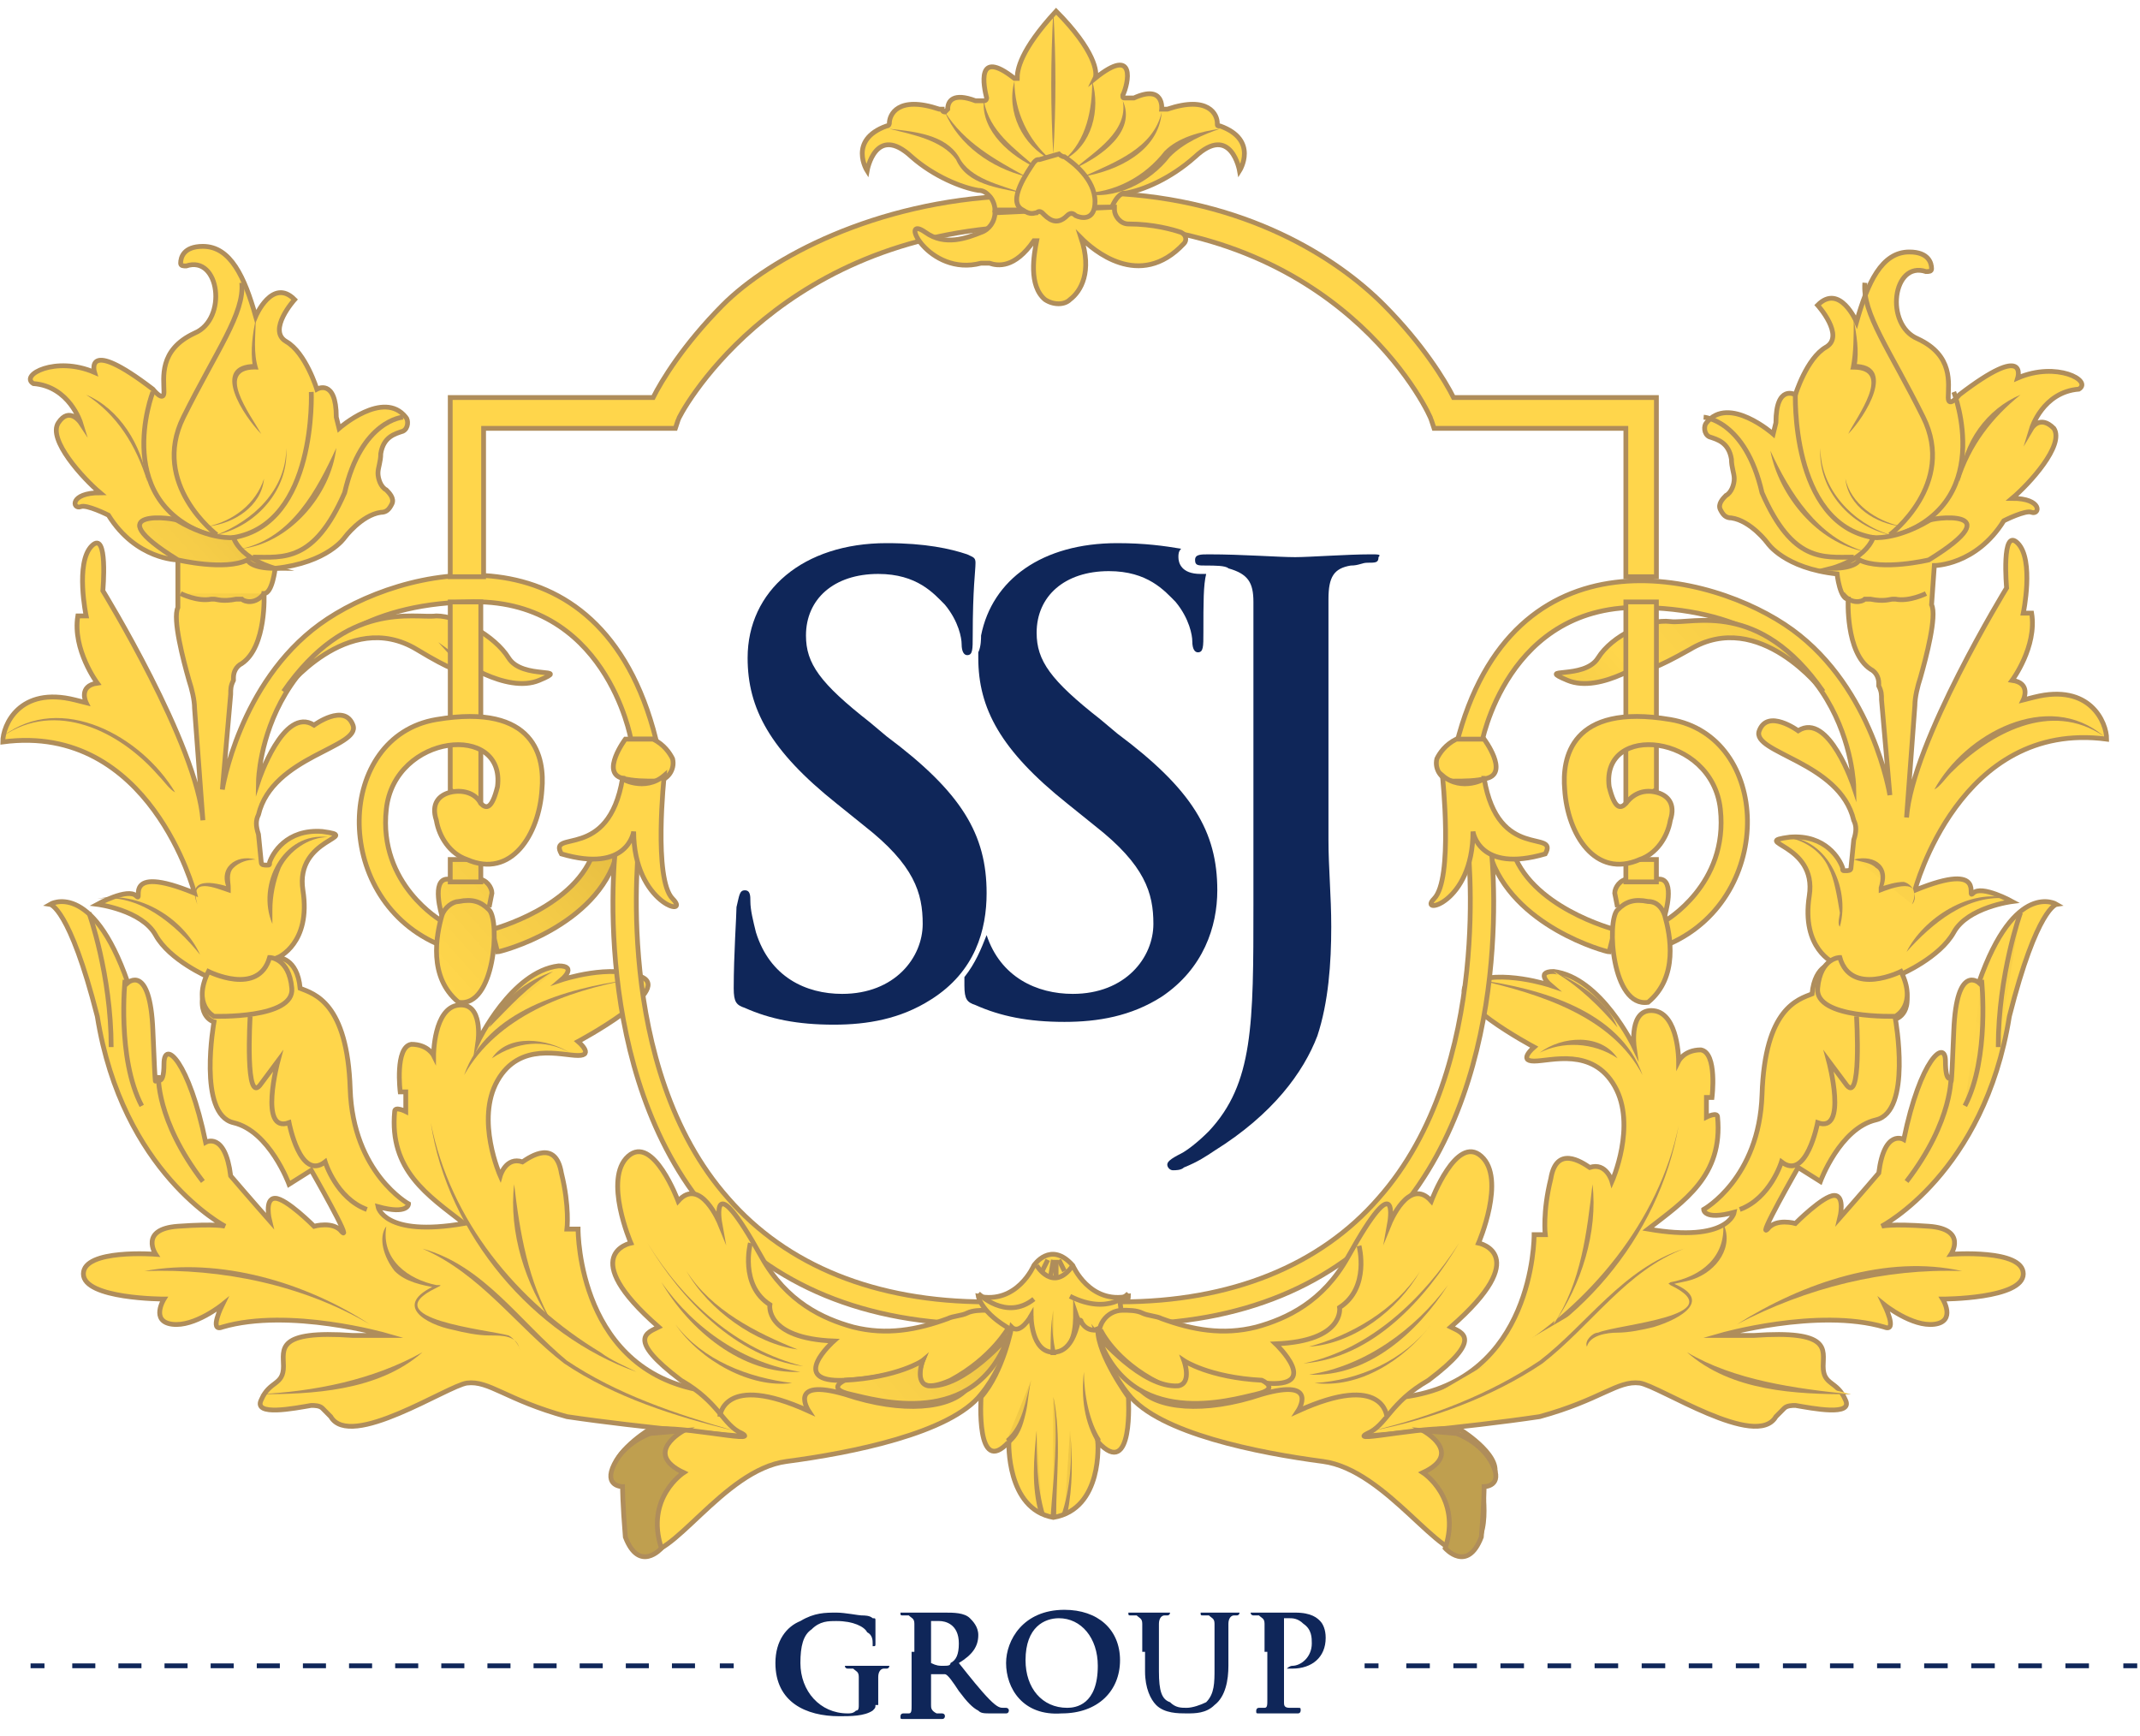 <svg xmlns="http://www.w3.org/2000/svg" width="90" height="73" viewBox="0 0 90 73" fill="none"><g clip-path="url(#clip0_51_240)"><path d="M31.208 60.402C31.208 60.402 27 60.048 23.844 59.578C21.273 58.871 20.572 58.047 19.636 58.165C18.818 58.282 14.727 60.99 13.909 59.578C13.792 59.46 13.675 59.342 13.559 59.224C13.442 59.106 13.208 59.106 13.091 59.106C12.39 59.224 10.636 59.578 10.987 58.871C11.338 58.047 11.922 58.282 11.922 57.458C11.922 56.752 11.572 55.928 14.844 56.163H16.247C16.247 56.163 12.156 54.986 9.351 55.81C8.766 56.045 9.351 54.868 9.351 54.868C9.351 54.868 8.182 55.81 7.247 55.692C6.312 55.574 6.896 54.632 6.896 54.632C6.896 54.632 3.507 54.632 3.507 53.573C3.507 52.513 6.546 52.748 6.546 52.748C6.546 52.748 5.844 51.689 7.481 51.571C9.117 51.453 9.468 51.571 9.468 51.571C9.468 51.571 5.143 49.334 4.091 42.74C2.922 38.148 2.104 38.031 2.104 38.031C2.104 38.031 3.857 36.971 5.377 41.328C5.377 41.328 6.312 40.503 6.429 43.329C6.546 46.273 6.546 45.331 6.546 45.331C6.546 45.331 6.896 45.802 6.896 44.742C6.896 43.682 7.948 44.624 8.649 48.039C8.649 48.039 9.468 47.568 9.701 49.452C10.403 50.276 11.338 51.336 11.338 51.336C11.338 51.336 11.104 50.394 11.572 50.394C12.039 50.394 13.208 51.571 13.208 51.571C13.208 51.571 14.026 51.336 14.377 51.806C14.844 52.278 13.091 49.216 13.091 49.216L12.156 49.805C12.156 49.805 11.338 47.568 9.818 47.215C8.299 46.861 9 42.976 9 42.976C9 42.976 8.065 42.74 8.766 41.092C8.766 41.092 7.13 40.386 6.546 39.326C5.961 38.266 4.091 38.031 4.091 38.031C4.091 38.031 5.377 37.324 5.727 37.678C6.078 38.031 5.026 36.265 8.182 37.56C8.182 37.56 6.312 30.378 0.117 31.202C0.117 30.495 0.818 28.847 3.156 29.436L3.623 29.553C3.623 29.553 3.273 28.847 4.091 28.729C4.091 28.729 3.039 27.316 3.273 25.903H3.623C3.623 25.903 3.156 23.666 3.857 22.96C4.559 22.253 4.325 24.844 4.325 24.844C4.325 24.844 8.299 31.319 8.533 34.498L8.182 29.789C8.182 29.436 8.065 28.965 7.948 28.611C7.714 27.787 7.247 26.021 7.481 25.55V23.548C7.481 23.548 5.727 23.548 4.559 21.665C4.559 21.665 3.623 21.194 3.39 21.311C3.039 21.429 2.922 20.723 4.208 20.723C3.507 20.134 1.987 18.485 2.455 17.779C2.922 17.073 3.39 17.779 3.39 17.779C3.39 17.779 2.922 16.248 1.403 16.131C0.818 15.777 2.338 14.953 3.974 15.66C3.974 15.66 3.507 14.129 6.429 16.366C6.429 16.366 6.896 16.955 6.896 16.484C6.896 15.895 6.662 14.718 8.182 14.011C9.584 13.423 9.234 10.715 7.831 11.185C7.714 11.185 7.597 11.185 7.597 11.068C7.597 10.832 7.714 10.361 8.533 10.361C9.701 10.361 10.286 11.656 10.753 13.305C10.753 13.305 11.455 11.656 12.39 12.598C12.39 12.598 11.221 13.894 12.039 14.365C12.857 14.835 13.325 16.366 13.325 16.366C13.325 16.366 14.143 15.895 14.143 17.544L14.26 18.015C14.26 18.015 16.13 16.366 17.065 17.544C17.182 17.661 17.182 18.015 16.948 18.132C16.598 18.25 16.13 18.368 16.013 19.074C16.013 19.427 15.896 19.663 15.896 19.898C15.896 20.134 16.013 20.487 16.247 20.605C16.364 20.723 16.598 20.958 16.481 21.194C16.364 21.429 16.247 21.547 16.013 21.547C15.195 21.665 14.494 22.607 14.494 22.607C14.494 22.607 13.792 23.666 11.572 23.902C11.572 23.902 11.455 24.961 11.104 24.961C11.104 24.961 11.221 27.198 10.169 27.905C9.935 28.023 9.818 28.258 9.818 28.494V28.611C9.701 28.847 9.701 28.965 9.701 29.2L9.351 33.203C9.351 33.203 10.052 28.729 13.442 26.256C16.831 23.784 25.247 21.782 27.584 31.084H26.532C26.532 31.084 25.481 25.079 19.636 25.315C10.987 25.55 10.87 32.85 10.87 32.85C10.87 32.85 11.922 29.671 13.208 30.495C13.208 30.495 14.494 29.553 14.844 30.495C15.195 31.437 11.455 31.79 10.87 34.263C10.753 34.498 10.753 34.734 10.87 35.087L10.987 36.265C10.987 36.382 11.104 36.382 11.221 36.382C11.338 36.382 11.338 36.382 11.338 36.265C11.455 35.911 12.039 34.852 13.559 34.969C15.312 35.205 12.39 35.205 12.74 37.442C13.091 39.679 11.688 40.268 11.688 40.268C11.688 40.268 12.507 40.268 12.623 41.563C13.208 41.798 14.611 42.152 14.727 45.802C14.844 49.334 17.182 50.629 17.182 50.629C17.182 50.629 17.182 51.1 15.896 50.747C15.896 50.747 16.13 52.042 19.52 51.453C18 50.276 16.364 49.216 16.598 46.744C16.598 46.508 17.065 46.744 17.065 46.744V45.919H16.831C16.831 45.919 16.598 44.035 17.299 43.918C18 43.918 18.234 44.389 18.234 44.389C18.234 44.389 18.234 42.387 19.286 42.269C20.338 42.152 20.104 43.8 20.104 43.8C20.104 43.8 21.507 40.856 23.494 40.621C24.312 40.621 23.61 41.21 23.61 41.21C23.61 41.21 25.714 40.503 27 41.092C28.286 41.681 24.312 43.8 24.312 43.8C24.312 43.8 25.013 44.389 24.312 44.389C23.61 44.389 21.857 43.8 20.922 45.448C19.987 47.097 21.039 49.452 21.039 49.452C21.039 49.452 21.273 48.627 21.974 48.863C22.325 48.627 23.377 47.921 23.61 49.334C23.961 50.747 23.844 51.689 23.844 51.689H24.312C24.312 51.806 24.312 57.811 29.805 58.518L31.208 60.402Z" fill="#FFD64B" stroke="#AF8D5B" stroke-width="0.201" stroke-miterlimit="10"></path><path d="M11.922 29.082C11.922 29.082 14.61 25.55 17.532 27.316C20.455 29.082 19.169 27.669 19.169 27.669C19.169 27.669 21.273 29.2 22.675 28.611C24.078 28.023 21.974 28.611 21.39 27.669C20.805 26.727 19.286 25.903 18.351 25.903C17.416 26.021 14.61 25.197 11.922 29.082Z" fill="#FFD64B" stroke="#AF8D5B" stroke-width="0.201" stroke-miterlimit="10"></path><path d="M18.584 38.502C18.584 38.502 18.117 36.971 18.818 36.971C19.169 36.971 19.753 36.971 20.104 36.971C20.455 36.971 20.688 37.324 20.688 37.56L20.571 38.148" fill="url(#paint0_linear_51_240)"></path><path d="M18.584 38.502C18.584 38.502 18.117 36.971 18.818 36.971C19.169 36.971 19.753 36.971 20.104 36.971C20.455 36.971 20.688 37.324 20.688 37.56L20.571 38.148" stroke="#AF8D5B" stroke-width="0.201" stroke-miterlimit="10"></path><path d="M20.221 34.381L18.935 33.203V25.315H20.221V34.381Z" fill="#FFD64B" stroke="#AF8D5B" stroke-width="0.201" stroke-miterlimit="10"></path><path d="M20.221 24.255H18.935V16.719H27.468C27.818 16.013 28.753 14.482 30.39 12.834C32.377 10.832 36.818 8.477 42.429 8.242L42.546 9.537C32.377 10.126 28.52 17.544 28.52 17.661L28.403 18.015H20.338V24.255H20.221Z" fill="#FFD64B" stroke="#AF8D5B" stroke-width="0.201" stroke-miterlimit="10"></path><path d="M20.221 36.147H18.935V37.089H20.221V36.147Z" fill="url(#paint1_linear_51_240)" stroke="#AF8D5B" stroke-width="0.201" stroke-miterlimit="10"></path><path d="M26.299 31.084C26.299 31.084 25.247 32.497 26.182 32.732C26.649 32.85 27.117 32.85 27.584 32.85C28.052 32.85 28.403 32.379 28.286 31.908C28.169 31.673 27.935 31.319 27.468 31.084H26.299Z" fill="#FFD64B" stroke="#AF8D5B" stroke-width="0.201" stroke-miterlimit="10"></path><path d="M18.935 33.321C18.468 33.439 18.117 33.792 18.351 34.498C18.468 35.205 18.935 35.911 19.636 36.147C21.506 36.971 22.675 35.087 22.792 33.203C22.909 31.908 22.558 29.553 18.351 30.26C14.143 30.966 13.909 37.678 18.351 39.679L18.584 38.737C18.584 38.737 15.896 37.206 16.247 34.028C16.597 30.848 21.273 30.378 20.922 33.086C20.688 34.028 20.455 34.028 20.221 33.792C19.987 33.321 19.403 33.203 18.935 33.321Z" fill="#FFD64B" stroke="#AF8D5B" stroke-width="0.201" stroke-miterlimit="10"></path><path d="M8.766 40.856C8.766 40.856 10.87 41.916 11.338 40.268C11.338 40.268 12.156 40.268 12.273 41.563C12.39 42.858 9 42.74 9 42.74C9 42.74 8.065 42.269 8.766 40.856Z" fill="#FFD64B" stroke="#AF8D5B" stroke-width="0.201" stroke-miterlimit="10"></path><path d="M10.52 42.74C10.52 42.74 10.286 46.626 10.987 45.566C11.688 44.624 11.688 44.624 11.688 44.624C11.688 44.624 10.87 47.685 12.156 47.215C12.156 47.215 12.623 49.687 13.675 48.863C13.675 48.863 14.143 50.394 15.429 50.865" stroke="#AF8D5B" stroke-width="0.201" stroke-miterlimit="10"></path><path d="M16.247 51.571C16.013 52.984 17.182 53.808 18.351 54.044C18.584 54.044 18.584 54.044 18.351 54.161C15.662 55.456 20.572 55.927 21.39 56.163C21.623 56.281 21.857 56.634 21.857 56.752C21.74 56.163 21.156 56.163 20.572 56.163C20.104 56.163 19.52 56.045 19.052 55.927C17.883 55.692 16.481 54.868 18.351 54.044V54.161C17.766 54.044 17.065 53.926 16.598 53.455C16.13 52.866 15.896 52.042 16.247 51.571Z" fill="#AF8D5B"></path><path d="M18.117 47.215C18.935 51.335 21.74 54.75 25.247 56.869C25.714 57.222 26.299 57.458 26.766 57.694C22.442 56.163 18.818 51.924 18.117 47.215Z" fill="#AF8D5B"></path><path d="M23.26 55.692C22.091 54.044 21.39 51.806 21.623 49.805C21.857 51.806 22.208 53.926 23.26 55.692Z" fill="#AF8D5B"></path><path d="M30.857 60.166C28.403 59.578 25.831 58.753 23.727 57.34C21.74 55.81 20.221 53.573 17.766 52.513C20.338 53.219 21.857 55.574 23.844 57.223C25.948 58.636 28.403 59.46 30.857 60.166Z" fill="#AF8D5B"></path><path d="M6.429 16.484C6.429 16.484 4.558 21.311 9.117 22.607C9.351 22.724 9.584 22.724 9.818 22.607C13.325 22.018 13.091 16.484 13.091 16.484" stroke="#AF8D5B" stroke-width="0.201" stroke-miterlimit="10"></path><path d="M9.117 22.489C9.117 22.489 6.312 20.369 7.714 17.544C9.117 14.718 10.286 13.187 10.169 11.892" stroke="#AF8D5B" stroke-width="0.201" stroke-miterlimit="10"></path><path d="M15.546 55.692C12.74 54.044 9.351 53.337 6.078 53.455C9.234 52.866 12.857 53.926 15.546 55.692Z" fill="#AF8D5B"></path><path d="M10.987 18.25C10.286 17.544 8.766 15.306 10.753 15.306L10.636 15.424C10.52 14.718 10.636 14.011 10.753 13.423C10.753 14.129 10.636 14.835 10.87 15.542C9 15.424 10.52 17.426 10.987 18.25Z" fill="#AF8D5B"></path><path d="M3.623 16.602C5.026 17.19 5.961 18.721 6.195 20.252C5.727 18.721 4.909 17.426 3.623 16.602Z" fill="#AF8D5B"></path><path d="M20.922 40.032L20.688 39.09C20.688 39.09 24.312 38.148 25.013 35.676L25.948 35.911C25.13 38.973 21.039 40.032 20.922 40.032Z" fill="url(#paint2_linear_51_240)" stroke="#AF8D5B" stroke-width="0.201" stroke-miterlimit="10"></path><path d="M18.584 38.502C18.351 39.326 18 41.092 19.286 42.152C20.805 42.387 21.039 38.737 20.571 38.266C20.221 37.913 19.87 37.795 19.286 37.913C19.052 37.913 18.701 38.148 18.584 38.502Z" fill="url(#paint3_linear_51_240)" stroke="#AF8D5B" stroke-width="0.201" stroke-miterlimit="10"></path><path d="M5.26 41.21C5.26 41.21 4.909 44.507 5.961 46.508" stroke="#AF8D5B" stroke-width="0.201" stroke-miterlimit="10"></path><path d="M6.662 45.213C6.662 45.213 6.546 47.097 8.533 49.687" stroke="#AF8D5B" stroke-width="0.201" stroke-miterlimit="10"></path><path d="M3.74 38.384C3.74 38.384 4.675 40.974 4.675 44.035" stroke="#AF8D5B" stroke-width="0.201" stroke-miterlimit="10"></path><path d="M7.597 24.961C7.597 24.961 8.299 25.314 8.883 25.197H9C9.117 25.197 9.351 25.314 9.935 25.197C10.052 25.197 10.052 25.197 10.169 25.197C10.286 25.314 10.753 25.432 11.104 24.961" fill="url(#paint4_linear_51_240)"></path><path d="M7.597 24.961C7.597 24.961 8.299 25.314 8.883 25.197H9C9.117 25.197 9.351 25.314 9.935 25.197C10.052 25.197 10.052 25.197 10.169 25.197C10.286 25.314 10.753 25.432 11.104 24.961" stroke="#AF8D5B" stroke-width="0.201" stroke-miterlimit="10"></path><path d="M7.481 23.548C7.481 23.548 9.468 24.019 10.403 23.548C10.403 23.548 10.52 23.902 11.572 23.902C11.572 23.902 10.169 23.548 9.818 22.607C9.818 22.607 8.883 22.724 7.481 21.9C7.481 21.782 3.857 21.311 7.481 23.548Z" fill="url(#paint5_linear_51_240)" stroke="#AF8D5B" stroke-width="0.201" stroke-miterlimit="10"></path><path d="M16.948 17.544C16.948 17.544 15.195 17.661 14.494 20.723C13.208 23.666 11.922 23.431 10.636 23.431" stroke="#AF8D5B" stroke-width="0.201" stroke-miterlimit="10"></path><path d="M8.299 38.031C7.831 36.853 9 37.089 9.701 37.324L9.584 37.442C9.117 36.5 9.935 35.911 10.753 36.147C10.403 36.147 10.052 36.264 9.818 36.5C9.584 36.736 9.701 37.089 9.701 37.324V37.56C9 37.324 7.948 36.853 8.299 38.031Z" fill="#AF8D5B"></path><path d="M4.091 37.795C5.844 37.442 7.714 38.619 8.416 40.15C7.364 38.855 5.844 37.56 4.091 37.795Z" fill="#AF8D5B"></path><path d="M13.792 35.205C12.974 35.205 12.156 35.794 11.805 36.5C11.572 37.089 11.455 37.677 11.455 38.266C11.455 38.502 11.455 38.737 11.455 38.855C10.753 37.206 11.922 34.969 13.792 35.205Z" fill="#AF8D5B"></path><path d="M10.87 58.636C13.208 58.518 15.662 58.047 17.766 56.869C15.896 58.518 13.091 58.636 10.87 58.636Z" fill="#AF8D5B"></path><path d="M26.416 41.21C23.844 41.681 20.922 42.74 19.52 45.213C20.455 42.505 23.844 41.563 26.416 41.21Z" fill="#AF8D5B"></path><path d="M23.961 44.271C22.909 43.682 21.74 43.8 20.688 44.507C21.39 43.447 23.026 43.682 23.961 44.271Z" fill="#AF8D5B"></path><path d="M23.26 40.856C23.26 40.856 21.507 41.681 20.572 43.211Z" fill="url(#paint6_linear_51_240)"></path><path d="M23.26 40.856C22.208 41.445 21.39 42.387 20.572 43.211C21.039 42.034 22.208 41.21 23.26 40.856Z" fill="#AF8D5B"></path><path d="M0.117 30.966C2.571 29.082 5.961 30.966 7.364 33.321C7.13 33.203 6.896 32.85 6.662 32.615C5.026 30.731 2.338 29.436 0.117 30.966Z" fill="#AF8D5B"></path><path d="M9.117 22.489C10.636 21.9 12.039 20.605 12.039 18.839C12.156 20.605 10.753 22.136 9.117 22.489Z" fill="#AF8D5B"></path><path d="M8.766 22.136C9.818 21.9 10.753 21.194 11.104 20.134C10.987 21.311 9.818 22.018 8.766 22.136Z" fill="#AF8D5B"></path><path d="M10.169 23.078C12.273 22.607 13.325 20.605 14.143 18.839C13.909 20.84 12.156 22.842 10.169 23.078Z" fill="#AF8D5B"></path><path d="M41.377 55.692C36.351 55.692 32.494 54.044 29.805 50.982C24.779 45.095 25.831 35.676 25.948 35.205L26.883 35.323C26.883 35.44 25.714 44.86 30.623 50.394C33.078 53.219 36.818 54.75 41.494 54.75L41.377 55.692Z" fill="#FFD64B" stroke="#AF8D5B" stroke-width="0.201" stroke-miterlimit="10"></path><path d="M27.935 32.614C27.935 32.614 27.468 36.971 28.286 37.795C29.104 38.619 26.649 38.031 26.649 34.969C26.649 34.969 26.416 36.736 23.61 35.911C23.026 34.852 25.598 36.264 26.182 32.732C26.065 32.732 27.117 33.321 27.935 32.614Z" fill="#FFD64B" stroke="#AF8D5B" stroke-width="0.201" stroke-miterlimit="10"></path><path d="M27.234 60.166C27.234 60.166 25.364 61.343 25.948 62.168C25.948 62.168 26.065 62.403 26.299 62.285C26.532 62.168 25.831 64.64 27 65.229C28.169 65.818 30.39 61.815 33.078 61.461C35.766 61.108 39.974 60.284 41.26 58.636C41.844 57.929 42.195 57.105 42.429 56.398C42.662 55.81 42.195 55.103 41.493 55.103C41.26 55.103 40.909 55.103 40.675 55.221C40.442 55.339 40.091 55.339 39.857 55.456C38.571 55.927 37.286 56.163 35.883 55.81C34.597 55.456 33.078 54.75 32.026 52.866C29.805 48.863 30.273 51.453 30.273 51.453C30.273 51.453 29.455 49.452 28.52 50.511C28.52 50.511 27.468 47.685 26.416 48.627C25.364 49.569 26.532 52.277 26.532 52.277C26.532 52.277 24.195 52.748 27.701 55.81C27.234 56.045 26.299 56.281 28.636 58.047C30.273 58.989 30.39 59.931 31.208 60.284C32.026 60.755 28.169 59.813 27.234 60.166Z" fill="#FFD64B" stroke="#AF8D5B" stroke-width="0.201" stroke-miterlimit="10"></path><path d="M31.558 52.278C31.558 52.278 31.091 54.044 32.377 54.868C32.377 54.868 32.143 56.281 35.065 56.398C35.065 56.398 33.078 58.165 35.532 58.047C37.987 57.929 38.805 57.223 38.805 57.223C38.805 57.223 38.104 58.871 39.974 58.047C41.727 57.105 42.429 55.81 42.429 55.81" stroke="#AF8D5B" stroke-width="0.201" stroke-miterlimit="10"></path><path d="M30.273 59.577C30.273 59.577 30.39 57.694 34.013 59.342C34.013 59.342 33.078 57.929 35.533 58.636C37.987 59.46 39.974 59.224 40.675 58.4" stroke="#AF8D5B" stroke-width="0.201" stroke-miterlimit="10"></path><path d="M27.234 52.278C28.753 54.75 30.974 56.752 33.779 57.458C30.974 57.105 28.636 54.632 27.234 52.278Z" fill="#AF8D5B"></path><path d="M27.818 53.926C29.221 55.927 31.325 57.34 33.662 57.694C31.208 57.811 28.987 55.927 27.818 53.926Z" fill="#AF8D5B"></path><path d="M28.403 55.692C29.572 57.222 31.442 57.929 33.312 58.164C31.559 58.4 29.455 57.222 28.403 55.692Z" fill="#AF8D5B"></path><path d="M28.87 53.455C29.922 55.103 31.792 56.045 33.546 56.752C31.792 56.516 29.805 55.103 28.87 53.455Z" fill="#AF8D5B"></path><path d="M35.532 58.047C35.532 58.047 34.714 58.4 35.766 58.636C36.818 58.871 41.026 60.166 42.429 56.163C42.429 56.163 40.559 58.4 39.039 58.282C38.455 58.165 38.805 57.223 38.805 57.223C38.805 57.223 37.753 57.929 35.532 58.047Z" fill="url(#paint7_linear_51_240)" stroke="#AF8D5B" stroke-width="0.201" stroke-miterlimit="10"></path><path d="M28.753 60.166C28.753 60.166 27 61.108 28.753 61.932C28.753 61.932 27.117 62.992 27.818 65.111C27.818 65.111 26.883 66.171 26.299 64.64C26.182 63.227 26.182 62.521 26.182 62.521C26.182 62.521 25.364 62.521 25.831 61.579C26.299 60.637 27.351 60.284 27.351 60.284L28.753 60.166Z" fill="#BF9F4F" stroke="#AF8D5B" stroke-width="0.201" stroke-miterlimit="10"></path><path d="M57.39 60.402C57.39 60.402 61.597 60.048 64.753 59.577C67.325 58.871 68.026 58.047 68.961 58.164C69.779 58.282 73.87 60.99 74.688 59.577C74.805 59.46 74.922 59.342 75.039 59.224C75.156 59.106 75.39 59.106 75.507 59.106C76.208 59.224 77.961 59.577 77.61 58.871C77.26 58.047 76.675 58.282 76.675 57.458C76.675 56.752 77.026 55.928 73.753 56.163H72.351C72.351 56.163 76.442 54.986 79.247 55.81C79.831 56.045 79.247 54.868 79.247 54.868C79.247 54.868 80.416 55.81 81.351 55.692C82.286 55.574 81.701 54.632 81.701 54.632C81.701 54.632 85.091 54.632 85.091 53.573C85.091 52.513 82.052 52.748 82.052 52.748C82.052 52.748 82.753 51.689 81.117 51.571C79.481 51.453 79.13 51.571 79.13 51.571C79.13 51.571 83.455 49.334 84.507 42.74C85.675 38.148 86.493 38.031 86.493 38.031C86.493 38.031 84.74 36.971 83.221 41.327C83.221 41.327 82.286 40.503 82.169 43.329C82.052 46.273 82.052 45.331 82.052 45.331C82.052 45.331 81.818 45.566 81.818 44.624C81.818 43.682 80.766 44.507 80.065 47.921C80.065 47.921 79.247 47.45 79.013 49.334C78.312 50.158 77.377 51.218 77.377 51.218C77.377 51.218 77.61 50.276 77.143 50.276C76.675 50.276 75.507 51.453 75.507 51.453C75.507 51.453 74.688 51.218 74.338 51.689C73.87 52.16 75.623 49.098 75.623 49.098L76.558 49.687C76.558 49.687 77.377 47.45 78.896 47.097C80.416 46.744 79.714 42.858 79.714 42.858C79.714 42.858 80.649 42.623 79.948 40.974C79.948 40.974 81.585 40.268 82.169 39.208C82.753 38.148 84.623 37.913 84.623 37.913C84.623 37.913 83.338 37.206 82.987 37.56C82.636 37.913 83.688 36.147 80.532 37.442C80.532 37.442 82.403 30.26 88.597 31.084C88.597 30.377 87.896 28.729 85.558 29.318L85.091 29.436C85.091 29.436 85.442 28.729 84.623 28.611C84.623 28.611 85.675 27.198 85.442 25.785H85.091C85.091 25.785 85.558 23.548 84.857 22.842C84.156 22.136 84.39 24.726 84.39 24.726C84.39 24.726 80.416 31.202 80.182 34.381L80.532 29.671C80.532 29.318 80.649 28.847 80.766 28.494C81 27.669 81.468 25.903 81.234 25.432L81.351 23.784C81.351 23.784 83.104 23.784 84.273 21.9C84.273 21.9 85.208 21.429 85.442 21.547C85.792 21.665 85.909 20.958 84.623 20.958C85.325 20.369 86.844 18.721 86.377 18.015C85.792 17.426 85.442 18.015 85.442 18.015C85.442 18.015 85.909 16.484 87.429 16.366C88.013 16.013 86.493 15.189 84.857 15.895C84.857 15.895 85.325 14.364 82.403 16.602C82.403 16.602 81.935 17.19 81.935 16.719C81.935 16.131 82.169 14.953 80.649 14.247C79.247 13.658 79.597 10.95 81 11.421C81.117 11.421 81.234 11.421 81.234 11.303C81.234 11.068 81.117 10.597 80.299 10.597C79.13 10.597 78.546 11.892 78.078 13.54C78.078 13.54 77.377 11.892 76.442 12.834C76.442 12.834 77.61 14.129 76.792 14.6C75.974 15.071 75.507 16.602 75.507 16.602C75.507 16.602 74.688 16.131 74.688 17.779L74.572 18.25C74.572 18.25 72.701 16.602 71.766 17.779C71.649 17.897 71.649 18.25 71.883 18.368C72.234 18.485 72.701 18.603 72.818 19.31C72.818 19.663 72.935 19.898 72.935 20.134C72.935 20.369 72.818 20.723 72.585 20.84C72.468 20.958 72.234 21.194 72.351 21.429C72.468 21.665 72.585 21.782 72.818 21.782C73.636 21.9 74.338 22.842 74.338 22.842C74.338 22.842 75.039 23.902 77.26 24.137C77.26 24.137 77.377 25.197 77.727 25.197C77.727 25.197 77.61 27.434 78.662 28.14C78.896 28.258 79.013 28.494 79.013 28.729V28.847C79.13 29.082 79.13 29.2 79.13 29.436L79.481 33.439C79.481 33.439 78.779 28.965 75.39 26.492C72 24.019 63.584 22.018 61.247 31.319H62.299C62.299 31.319 63.351 25.314 69.195 25.55C77.844 25.785 77.961 33.086 77.961 33.086C77.961 33.086 76.909 29.907 75.623 30.731C75.623 30.731 74.338 29.789 73.987 30.731C73.636 31.673 77.377 32.026 77.961 34.498C78.078 34.734 78.078 34.969 77.961 35.323L77.844 36.5C77.844 36.618 77.727 36.618 77.61 36.618C77.493 36.618 77.494 36.618 77.494 36.5C77.377 36.147 76.792 35.087 75.273 35.205C73.519 35.44 76.442 35.44 76.091 37.677C75.74 39.914 77.143 40.503 77.143 40.503C77.143 40.503 76.325 40.503 76.208 41.798C75.623 42.034 74.221 42.387 74.104 46.037C73.987 49.569 71.649 50.864 71.649 50.864C71.649 50.864 71.649 51.336 72.935 50.982C72.935 50.982 72.701 52.278 69.312 51.689C70.831 50.511 72.468 49.452 72.234 46.979C72.234 46.744 71.766 46.979 71.766 46.979V46.155H72C72 46.155 72.234 44.271 71.532 44.153C70.831 44.153 70.597 44.624 70.597 44.624C70.597 44.624 70.597 42.623 69.546 42.505C68.493 42.387 68.727 44.035 68.727 44.035C68.727 44.035 67.325 41.092 65.338 40.856C64.519 40.856 65.221 41.445 65.221 41.445C65.221 41.445 63.117 40.739 61.831 41.327C60.545 41.916 64.519 44.035 64.519 44.035C64.519 44.035 63.818 44.624 64.519 44.624C65.221 44.624 66.974 44.035 67.909 45.684C68.844 47.332 67.792 49.687 67.792 49.687C67.792 49.687 67.558 48.863 66.857 49.098C66.507 48.863 65.455 48.157 65.221 49.569C64.87 50.982 64.987 51.924 64.987 51.924H64.519C64.519 52.042 64.519 58.047 59.026 58.753L57.39 60.402Z" fill="#FFD64B" stroke="#AF8D5B" stroke-width="0.201" stroke-miterlimit="10"></path><path d="M76.675 29.082C76.675 29.082 73.987 25.55 71.065 27.316C68.143 28.965 69.429 27.669 69.429 27.669C69.429 27.669 67.325 29.2 65.922 28.611C64.52 28.023 66.624 28.611 67.208 27.669C67.792 26.727 69.312 26.021 70.247 26.139C71.182 26.256 73.987 25.197 76.675 29.082Z" fill="url(#paint8_linear_51_240)" stroke="#AF8D5B" stroke-width="0.201" stroke-miterlimit="10"></path><path d="M70.013 38.502C70.013 38.502 70.481 36.971 69.779 36.971C69.429 36.971 68.844 36.971 68.494 36.971C68.143 36.971 67.909 37.324 67.909 37.56L68.026 38.148" fill="#FFD64B"></path><path d="M70.013 38.502C70.013 38.502 70.481 36.971 69.779 36.971C69.429 36.971 68.844 36.971 68.494 36.971C68.143 36.971 67.909 37.324 67.909 37.56L68.026 38.148" stroke="#AF8D5B" stroke-width="0.201" stroke-miterlimit="10"></path><path d="M68.377 34.027L69.662 33.203V25.314H68.377V34.027Z" fill="#FFD64B" stroke="#AF8D5B" stroke-width="0.201" stroke-miterlimit="10"></path><path d="M68.377 24.255H69.662V16.719H61.13C60.779 16.013 59.844 14.482 58.208 12.834C56.221 10.832 52.364 8.36 46.636 8.124V9.419C56.805 10.008 60.195 17.544 60.195 17.661L60.312 18.015H68.377V24.255Z" fill="#FFD64B" stroke="#AF8D5B" stroke-width="0.201" stroke-miterlimit="10"></path><path d="M69.662 36.147H68.377V37.089H69.662V36.147Z" fill="#FFD64B" stroke="#AF8D5B" stroke-width="0.201" stroke-miterlimit="10"></path><path d="M62.416 31.084C62.416 31.084 63.468 32.497 62.533 32.732C62.065 32.85 61.597 32.85 61.13 32.85C60.662 32.85 60.312 32.379 60.429 31.908C60.545 31.673 60.779 31.319 61.247 31.084H62.416Z" fill="#FFD64B" stroke="#AF8D5B" stroke-width="0.201" stroke-miterlimit="10"></path><path d="M69.662 33.321C70.13 33.439 70.481 33.792 70.247 34.498C70.13 35.205 69.662 35.911 68.961 36.147C67.091 36.971 65.922 35.087 65.805 33.203C65.688 31.908 66.039 29.553 70.247 30.26C74.455 30.966 74.688 37.677 70.247 39.679L70.013 38.737C70.013 38.737 72.701 37.206 72.351 34.027C72 30.848 67.325 30.377 67.675 33.085C67.909 34.027 68.143 34.027 68.377 33.792C68.727 33.321 69.195 33.203 69.662 33.321Z" fill="#FFD64B" stroke="#AF8D5B" stroke-width="0.201" stroke-miterlimit="10"></path><path d="M79.948 40.856C79.948 40.856 77.844 41.916 77.377 40.268C77.377 40.268 76.559 40.268 76.442 41.563C76.325 42.858 79.714 42.74 79.714 42.74C79.714 42.74 80.65 42.269 79.948 40.856Z" fill="#FFD64B" stroke="#AF8D5B" stroke-width="0.201" stroke-miterlimit="10"></path><path d="M78.078 42.74C78.078 42.74 78.312 46.626 77.611 45.566C76.909 44.624 76.909 44.624 76.909 44.624C76.909 44.624 77.727 47.685 76.442 47.215C76.442 47.215 75.974 49.687 74.922 48.863C74.922 48.863 74.455 50.394 73.169 50.865" stroke="#AF8D5B" stroke-width="0.201" stroke-miterlimit="10"></path><path d="M72.468 51.453C72.935 52.395 72.234 53.455 71.182 53.808C70.831 53.926 70.597 53.926 70.247 54.044V53.926C72.117 54.632 70.714 55.456 69.546 55.81C69.078 55.927 68.494 56.045 68.026 56.045C67.559 56.045 66.857 56.163 66.74 56.634C66.624 56.398 66.974 56.045 67.208 56.045C68.026 55.692 72.935 55.339 70.247 54.044C70.13 53.926 70.13 54.044 70.247 53.926C71.533 53.69 72.585 52.866 72.468 51.453Z" fill="#AF8D5B"></path><path d="M70.597 47.332C69.779 52.042 66.273 56.163 61.831 57.811C62.299 57.458 62.883 57.223 63.351 56.987C66.857 54.868 69.779 51.336 70.597 47.332Z" fill="#AF8D5B"></path><path d="M65.338 55.692C65.338 55.692 66.857 53.573 66.974 49.805Z" fill="#FFD64B"></path><path d="M65.338 55.692C66.507 53.926 66.74 51.806 66.974 49.805C67.208 51.806 66.507 54.044 65.338 55.692Z" fill="#AF8D5B"></path><path d="M57.74 60.166C57.74 60.166 63.584 58.989 66.156 56.045C68.727 53.102 70.831 52.513 70.831 52.513" fill="#FFD64B"></path><path d="M57.74 60.166C60.195 59.578 62.649 58.636 64.753 57.223C66.74 55.692 68.26 53.337 70.831 52.513C68.377 53.455 66.974 55.692 64.87 57.34C62.766 58.753 60.195 59.695 57.74 60.166Z" fill="#AF8D5B"></path><path d="M82.169 16.484C82.169 16.484 84.039 21.311 79.481 22.607C79.247 22.724 79.013 22.724 78.779 22.607C75.273 22.018 75.507 16.484 75.507 16.484" stroke="#AF8D5B" stroke-width="0.201" stroke-miterlimit="10"></path><path d="M79.481 22.489C79.481 22.489 82.286 20.369 80.883 17.544C79.481 14.718 78.312 13.187 78.429 11.892" stroke="#AF8D5B" stroke-width="0.201" stroke-miterlimit="10"></path><path d="M73.052 55.692C73.052 55.692 77.377 52.748 82.519 53.455Z" fill="#FFD64B"></path><path d="M73.052 55.692C75.857 53.926 79.364 52.748 82.519 53.455C79.247 53.337 75.974 54.161 73.052 55.692Z" fill="#AF8D5B"></path><path d="M77.727 18.25C78.078 17.544 79.597 15.542 77.961 15.542C77.727 15.542 77.844 15.542 77.844 15.424C77.961 14.835 77.961 14.129 77.961 13.423C78.078 14.129 78.195 14.718 78.078 15.424L77.961 15.306C79.831 15.306 78.429 17.544 77.727 18.25Z" fill="#AF8D5B"></path><path d="M84.974 16.602C83.805 17.544 82.87 18.721 82.403 20.252C82.52 18.603 83.572 17.19 84.974 16.602Z" fill="#AF8D5B"></path><path d="M67.675 40.032L67.909 39.09C67.909 39.09 64.286 38.148 63.584 35.676L62.649 35.911C63.584 38.973 67.558 40.032 67.675 40.032Z" fill="#FFD64B" stroke="#AF8D5B" stroke-width="0.201" stroke-miterlimit="10"></path><path d="M70.013 38.502C70.247 39.326 70.597 41.092 69.312 42.152C67.792 42.387 67.558 38.737 68.026 38.266C68.377 37.913 68.727 37.795 69.312 37.913C69.662 37.913 69.896 38.148 70.013 38.502Z" fill="#FFD64B" stroke="#AF8D5B" stroke-width="0.201" stroke-miterlimit="10"></path><path d="M83.338 41.21C83.338 41.21 83.688 44.507 82.636 46.508Z" fill="url(#paint9_linear_51_240)"></path><path d="M83.338 41.21C83.338 41.21 83.688 44.507 82.636 46.508" stroke="#AF8D5B" stroke-width="0.201" stroke-miterlimit="10"></path><path d="M82.052 45.213C82.052 45.213 82.169 47.097 80.182 49.687Z" fill="#FFD64B"></path><path d="M82.052 45.213C82.052 45.213 82.169 47.097 80.182 49.687" stroke="#AF8D5B" stroke-width="0.201" stroke-miterlimit="10"></path><path d="M84.974 38.384C84.974 38.384 84.039 40.974 84.039 44.035Z" fill="url(#paint10_linear_51_240)"></path><path d="M84.974 38.384C84.974 38.384 84.039 40.974 84.039 44.035" stroke="#AF8D5B" stroke-width="0.201" stroke-miterlimit="10"></path><path d="M81 24.961C81 24.961 80.299 25.314 79.714 25.197H79.597C79.481 25.197 79.247 25.314 78.662 25.197C78.546 25.197 78.546 25.197 78.429 25.197C78.312 25.314 77.844 25.432 77.493 24.961" stroke="#AF8D5B" stroke-width="0.201" stroke-miterlimit="10"></path><path d="M81.117 23.548C81.117 23.548 79.13 24.019 78.195 23.548C78.195 23.548 78.078 23.902 77.026 23.902C77.026 23.902 78.429 23.548 78.779 22.607C78.779 22.607 79.714 22.724 81.117 21.9C81.117 21.782 84.74 21.311 81.117 23.548Z" fill="#FFD64B" stroke="#AF8D5B" stroke-width="0.201" stroke-miterlimit="10"></path><path d="M71.649 17.544C71.649 17.544 73.403 17.661 74.104 20.723C75.39 23.666 76.675 23.431 77.961 23.431" stroke="#AF8D5B" stroke-width="0.201" stroke-miterlimit="10"></path><path d="M80.416 38.031C80.416 38.031 81 36.618 79.13 37.442C79.13 37.442 79.714 36.029 78.078 36.147" fill="url(#paint11_linear_51_240)"></path><path d="M80.416 38.031C80.883 36.853 79.597 37.324 79.013 37.56V37.324C79.13 36.971 79.13 36.618 78.896 36.5C78.662 36.264 78.312 36.264 77.961 36.147C78.896 35.911 79.597 36.5 79.13 37.442L79.013 37.324C79.364 37.206 79.714 37.089 80.065 37.089C80.532 37.206 80.649 37.795 80.416 38.031Z" fill="#AF8D5B"></path><path d="M84.507 37.795C82.753 37.56 81.234 38.855 80.182 40.032C80.883 38.619 82.87 37.324 84.507 37.795Z" fill="#AF8D5B"></path><path d="M74.922 35.205C76.792 35.087 77.844 37.324 77.377 38.972C77.26 38.855 77.377 38.502 77.377 38.384C77.26 37.677 77.143 36.971 76.909 36.5C76.558 35.676 75.623 35.205 74.922 35.205Z" fill="#AF8D5B"></path><path d="M77.844 58.636C77.844 58.636 73.052 58.636 70.948 56.869Z" fill="#FFD64B"></path><path d="M77.844 58.636C75.507 58.636 72.818 58.518 70.948 56.869C72.935 58.047 75.507 58.4 77.844 58.636Z" fill="#AF8D5B"></path><path d="M62.182 41.21C62.182 41.21 67.792 41.916 68.961 45.213Z" fill="#FFD64B"></path><path d="M62.182 41.21C64.753 41.563 68.143 42.505 69.078 45.213C67.792 42.74 64.753 41.798 62.182 41.21Z" fill="#AF8D5B"></path><path d="M64.753 44.271C65.688 43.564 67.325 43.447 68.026 44.506C66.974 43.8 65.688 43.8 64.753 44.271Z" fill="#AF8D5B"></path><path d="M65.338 40.856C65.338 40.856 67.091 41.681 68.026 43.211Z" fill="#FFD64B"></path><path d="M65.338 40.856C66.39 41.327 67.558 42.034 68.026 43.211C67.325 42.387 66.39 41.445 65.338 40.856Z" fill="#AF8D5B"></path><path d="M88.481 30.966C86.26 29.436 83.688 30.848 82.052 32.497C81.818 32.732 81.585 33.086 81.351 33.203C82.636 30.848 86.143 28.965 88.481 30.966Z" fill="#AF8D5B"></path><path d="M79.481 22.489C77.844 22.136 76.442 20.605 76.558 18.839C76.558 20.605 77.961 22.018 79.481 22.489Z" fill="#AF8D5B"></path><path d="M79.948 22.136C78.896 22.018 77.727 21.311 77.611 20.134C77.844 21.194 78.896 21.9 79.948 22.136Z" fill="#AF8D5B"></path><path d="M78.429 23.195C76.442 22.842 74.805 20.84 74.455 18.956C75.273 20.723 76.442 22.606 78.429 23.195Z" fill="#AF8D5B"></path><path d="M43.714 8.831H43.597H43.13H42.545H41.844C41.844 8.595 41.727 8.36 41.611 8.242C41.494 8.124 41.377 8.006 41.143 8.006C40.442 7.889 39.273 7.418 38.338 6.594C36.818 5.181 36.468 7.182 36.468 7.182C36.468 7.182 35.649 5.887 37.286 5.298C37.403 5.298 37.403 5.181 37.403 5.181C37.403 4.827 37.753 4.003 39.507 4.592H39.623C39.623 4.71 39.74 4.71 39.74 4.71L39.857 4.592C39.857 4.239 40.091 3.885 41.026 4.239H41.377C41.494 4.239 41.494 4.121 41.494 4.121C41.377 3.65 41.026 2.002 42.662 3.297H42.779C42.779 2.944 42.896 2.119 44.416 0.471C46.052 2.119 46.169 3.061 46.052 3.297C47.805 1.884 47.455 3.532 47.221 4.003C47.221 4.121 47.221 4.121 47.338 4.121H47.688C48.974 3.532 48.857 4.592 48.857 4.592H49.091C50.844 4.003 51.195 4.827 51.195 5.181C51.195 5.298 51.195 5.298 51.312 5.298C52.948 5.887 52.13 7.182 52.13 7.182C52.13 7.182 51.779 5.181 50.26 6.594C49.208 7.535 48.039 8.006 47.338 8.124C47.338 8.124 47.338 8.124 47.221 8.124C46.987 8.242 46.87 8.477 46.753 8.713H46.636H45.935" fill="#FFD64B"></path><path d="M43.714 8.831H43.597H43.13H42.545H41.844C41.844 8.595 41.727 8.36 41.611 8.242C41.494 8.124 41.377 8.006 41.143 8.006C40.442 7.889 39.273 7.418 38.338 6.594C36.818 5.181 36.468 7.182 36.468 7.182C36.468 7.182 35.649 5.887 37.286 5.298C37.403 5.298 37.403 5.181 37.403 5.181C37.403 4.827 37.753 4.003 39.507 4.592H39.623C39.623 4.71 39.74 4.71 39.74 4.71L39.857 4.592C39.857 4.239 40.091 3.885 41.026 4.239H41.377C41.494 4.239 41.494 4.121 41.494 4.121C41.377 3.65 41.026 2.002 42.662 3.297H42.779C42.779 2.944 42.896 2.119 44.416 0.471C46.052 2.119 46.169 3.061 46.052 3.297C47.805 1.884 47.455 3.532 47.221 4.003C47.221 4.121 47.221 4.121 47.338 4.121H47.688C48.974 3.532 48.857 4.592 48.857 4.592H49.091C50.844 4.003 51.195 4.827 51.195 5.181C51.195 5.298 51.195 5.298 51.312 5.298C52.948 5.887 52.13 7.182 52.13 7.182C52.13 7.182 51.779 5.181 50.26 6.594C49.208 7.535 48.039 8.006 47.338 8.124C47.338 8.124 47.338 8.124 47.221 8.124C46.987 8.242 46.87 8.477 46.753 8.713H46.636H45.935" stroke="#AF8D5B" stroke-width="0.201" stroke-miterlimit="10"></path><path d="M45.117 53.219C45.117 53.219 45.818 54.868 47.455 54.514C47.455 54.514 47.455 55.456 46.052 55.927C45.584 56.045 45.351 55.574 45.234 55.221C45.234 55.692 45.234 56.869 44.299 56.987C43.13 56.869 43.364 55.339 43.364 55.339C43.364 55.339 43.247 56.281 42.545 55.927C41.26 55.221 41.143 54.514 41.143 54.514C42.779 54.868 43.481 53.219 43.481 53.219C43.481 53.219 44.182 52.16 45.117 53.219Z" fill="#FFD64B" stroke="#AF8D5B" stroke-width="0.201" stroke-miterlimit="10"></path><path d="M47.221 55.692C52.247 55.692 56.104 54.044 58.792 50.982C63.818 45.095 62.766 35.676 62.65 35.205L61.714 35.323C61.714 35.44 62.883 44.86 57.974 50.394C55.52 53.219 51.779 54.75 47.104 54.75L47.221 55.692Z" fill="#FFD64B" stroke="#AF8D5B" stroke-width="0.201" stroke-miterlimit="10"></path><path d="M60.662 32.614C60.662 32.614 61.13 36.971 60.312 37.795C59.611 38.502 61.948 38.031 61.948 34.969C61.948 34.969 62.182 36.736 64.987 35.911C65.572 34.852 63 36.264 62.416 32.732C62.533 32.732 61.481 33.321 60.662 32.614Z" fill="#FFD64B" stroke="#AF8D5B" stroke-width="0.201" stroke-miterlimit="10"></path><path d="M61.481 60.166C61.481 60.166 63.351 61.343 62.766 62.168C62.766 62.168 62.649 62.403 62.416 62.285C62.182 62.285 62.883 64.64 61.714 65.229C60.662 65.818 58.325 61.815 55.636 61.461C52.948 61.108 48.74 60.284 47.455 58.636C46.87 57.929 46.52 57.105 46.286 56.398C46.052 55.81 46.52 55.103 47.221 55.103C47.455 55.103 47.805 55.103 48.039 55.221C48.273 55.339 48.623 55.339 48.857 55.456C50.143 55.927 51.429 56.163 52.831 55.81C54.117 55.456 55.636 54.75 56.688 52.866C58.909 48.863 58.442 51.453 58.442 51.453C58.442 51.453 59.26 49.452 60.195 50.511C60.195 50.511 61.247 47.685 62.299 48.627C63.351 49.569 62.182 52.277 62.182 52.277C62.182 52.277 64.52 52.748 61.013 55.81C61.481 56.045 62.416 56.281 60.078 58.047C58.442 58.989 58.325 59.931 57.507 60.284C56.572 60.755 60.429 59.813 61.481 60.166Z" fill="#FFD64B" stroke="#AF8D5B" stroke-width="0.201" stroke-miterlimit="10"></path><path d="M46.286 55.927C46.286 55.927 46.87 57.223 48.74 58.164C50.494 59.106 49.909 57.34 49.909 57.34C49.909 57.34 50.727 57.929 53.182 58.164C55.636 58.4 53.649 56.516 53.649 56.516C56.572 56.398 56.338 54.986 56.338 54.986C57.623 54.161 57.156 52.395 57.156 52.395" stroke="#AF8D5B" stroke-width="0.201" stroke-miterlimit="10"></path><path d="M58.325 59.577C58.325 59.577 58.208 57.694 54.584 59.342C54.584 59.342 55.52 57.929 53.065 58.636C50.61 59.46 48.623 59.224 47.922 58.4" fill="#FFD64B"></path><path d="M58.325 59.577C58.325 59.577 58.208 57.694 54.584 59.342C54.584 59.342 55.52 57.929 53.065 58.636C50.61 59.46 48.623 59.224 47.922 58.4" stroke="#AF8D5B" stroke-width="0.201" stroke-miterlimit="10"></path><path d="M61.364 52.277C59.961 54.632 57.74 57.105 54.818 57.34C57.623 56.752 59.844 54.632 61.364 52.277Z" fill="#AF8D5B"></path><path d="M60.896 54.044C59.61 56.045 57.507 57.929 55.052 57.811C57.39 57.458 59.494 55.928 60.896 54.044Z" fill="#AF8D5B"></path><path d="M60.195 55.692C59.026 57.222 57.156 58.4 55.286 58.164C57.156 58.047 59.026 57.222 60.195 55.692Z" fill="#AF8D5B"></path><path d="M59.727 53.455C58.792 55.103 56.922 56.516 55.052 56.634C56.805 56.163 58.675 55.103 59.727 53.455Z" fill="#AF8D5B"></path><path d="M53.065 58.047C53.065 58.047 53.883 58.4 52.831 58.635C51.779 58.871 47.572 60.166 46.169 56.163C46.169 56.163 48.039 58.4 49.559 58.282C50.143 58.164 49.792 57.222 49.792 57.222C49.792 57.222 50.844 57.929 53.065 58.047Z" fill="#FFD64B" stroke="#AF8D5B" stroke-width="0.201" stroke-miterlimit="10"></path><path d="M59.844 60.166C59.844 60.166 61.597 61.108 59.844 61.932C59.844 61.932 61.481 62.992 60.779 65.111C60.779 65.111 61.714 66.171 62.299 64.64C62.416 63.227 62.416 62.521 62.416 62.521C62.416 62.521 63.234 62.521 62.766 61.579C62.299 60.637 61.247 60.284 61.247 60.284L59.844 60.166Z" fill="#BF9F4F" stroke="#AF8D5B" stroke-width="0.201" stroke-miterlimit="10"></path><path d="M44.299 0.471C44.416 2.473 44.416 4.474 44.299 6.476C44.182 4.592 44.182 2.59 44.299 0.471Z" fill="#AF8D5B"></path><path d="M45.935 3.415C46.286 4.592 45.935 6.123 44.766 6.711C45.701 5.887 45.935 4.592 45.935 3.415Z" fill="#AF8D5B"></path><path d="M47.221 4.239C47.805 5.534 46.286 6.593 45.234 7.064C46.052 6.358 47.455 5.534 47.221 4.239Z" fill="#AF8D5B"></path><path d="M48.857 4.71C48.74 6.358 46.987 7.182 45.584 7.418C46.87 6.829 48.507 6.24 48.857 4.71Z" fill="#AF8D5B"></path><path d="M51.312 5.416C50.611 5.652 49.792 6.005 49.208 6.594C48.39 7.653 46.87 8.477 45.468 8.124C46.87 8.124 48.156 7.418 48.974 6.358C49.559 5.769 50.494 5.534 51.312 5.416Z" fill="#AF8D5B"></path><path d="M42.662 3.415C42.662 4.71 43.247 5.887 44.182 6.711C43.013 6.123 42.312 4.71 42.662 3.415Z" fill="#AF8D5B"></path><path d="M41.377 4.239C41.611 5.534 42.662 6.24 43.597 7.064C42.545 6.593 41.26 5.534 41.377 4.239Z" fill="#AF8D5B"></path><path d="M39.74 4.71C40.559 6.005 41.844 6.711 43.13 7.418C41.727 7.065 40.325 6.123 39.74 4.71Z" fill="#AF8D5B"></path><path d="M37.403 5.416C38.455 5.534 39.74 5.652 40.325 6.594C40.792 7.535 42.078 7.771 43.013 8.124C41.961 7.889 40.675 7.771 40.208 6.711C39.623 5.887 38.338 5.652 37.403 5.416Z" fill="#AF8D5B"></path><path d="M41.844 8.948C41.844 9.302 41.611 9.655 41.26 9.773C40.675 10.008 39.74 10.361 38.922 9.773C37.753 8.948 39.039 11.656 41.26 11.068C41.377 11.068 41.494 11.068 41.611 11.068C41.961 11.185 42.663 11.303 43.481 10.126H43.597C43.481 10.714 43.247 12.01 43.948 12.598C44.299 12.834 44.766 12.834 45 12.598C45.468 12.245 45.935 11.421 45.468 10.008C45.935 10.479 47.922 12.245 49.792 10.243C49.909 10.126 49.909 9.89 49.675 9.773C49.325 9.655 48.507 9.419 47.455 9.419C47.104 9.419 46.87 9.066 46.87 8.831V8.713L41.844 8.948Z" fill="#FFD64B" stroke="#AF8D5B" stroke-width="0.201" stroke-miterlimit="10"></path><path d="M43.714 6.711C43.597 6.711 43.597 6.711 43.48 6.829C43.247 7.182 42.312 8.477 43.013 8.831C43.364 9.066 43.48 8.948 43.597 8.948C43.714 8.831 43.831 8.948 43.831 8.948C44.065 9.184 44.416 9.537 44.883 9.066C45 8.948 45.117 8.948 45.234 9.066C45.468 9.184 46.052 9.302 46.052 8.477C46.052 7.536 45.117 6.829 44.766 6.594C44.649 6.594 44.532 6.476 44.532 6.476L43.714 6.711Z" fill="#FFD64B" stroke="#AF8D5B" stroke-width="0.201" stroke-miterlimit="10"></path><path d="M43.597 53.219C43.597 53.219 44.299 54.397 45.117 53.219" stroke="#AF8D5B" stroke-width="0.201" stroke-miterlimit="10"></path><path d="M47.455 58.753C47.455 58.753 46.169 56.987 46.169 55.928C46.169 55.928 45.701 56.045 45.468 55.574C45.468 55.456 45.351 55.574 45.351 55.574C45.234 56.045 45 56.869 44.299 56.869C43.364 56.869 43.364 55.339 43.364 55.339C43.364 55.339 42.896 56.163 42.546 55.81C42.546 55.81 42.195 57.694 41.26 58.753C41.26 58.753 41.026 62.168 42.429 60.637C42.429 60.637 42.312 63.463 44.299 63.816C46.403 63.463 46.169 60.637 46.169 60.637C47.688 62.285 47.455 58.753 47.455 58.753Z" fill="#FFD64B" stroke="#AF8D5B" stroke-width="0.201" stroke-miterlimit="10"></path><path d="M44.299 63.816C44.299 63.816 44.65 59.813 44.299 58.753Z" fill="url(#paint12_linear_51_240)"></path><path d="M44.182 63.816C44.299 62.168 44.532 60.402 44.299 58.753C44.649 60.402 44.416 62.168 44.416 63.816H44.182Z" fill="#AF8D5B"></path><path d="M44.766 63.698C44.766 63.698 45.234 62.521 45 60.166Z" fill="url(#paint13_linear_51_240)"></path><path d="M44.649 63.698C45 62.639 45.117 61.344 45 60.166C45.117 61.344 45.117 62.521 44.883 63.698H44.649Z" fill="#AF8D5B"></path><path d="M43.831 63.698C43.831 63.698 43.364 62.521 43.597 60.166Z" fill="url(#paint14_linear_51_240)"></path><path d="M43.714 63.698C43.364 62.521 43.481 61.344 43.597 60.166C43.597 61.344 43.597 62.521 43.948 63.698H43.714Z" fill="#AF8D5B"></path><path d="M46.169 60.755C45.584 59.813 45.468 58.753 45.584 57.694C45.584 58.635 45.818 59.813 46.286 60.519C46.286 60.637 46.169 60.755 46.169 60.755Z" fill="#AF8D5B"></path><path d="M42.312 60.637C42.312 60.637 42.896 60.402 43.364 58.047Z" fill="url(#paint15_linear_51_240)"></path><path d="M42.312 60.519C43.013 59.931 43.13 58.871 43.364 58.047C43.247 58.518 43.247 58.989 43.13 59.46C43.013 59.931 42.896 60.402 42.429 60.755L42.312 60.519Z" fill="#AF8D5B"></path><path d="M44.299 56.987C44.299 56.987 44.181 55.574 44.299 55.103Z" fill="url(#paint16_linear_51_240)"></path><path d="M44.182 56.987C44.182 56.398 44.182 55.692 44.299 55.103C44.182 55.692 44.299 56.398 44.416 56.987H44.182Z" fill="#AF8D5B"></path><path d="M41.143 54.397C41.143 54.397 42.312 55.574 43.481 54.632" stroke="#AF8D5B" stroke-width="0.201" stroke-miterlimit="10"></path><path d="M47.455 54.397C47.455 54.397 46.636 55.339 45 54.514" stroke="#AF8D5B" stroke-width="0.201" stroke-miterlimit="10"></path><path d="M44.766 53.455L44.532 52.984" stroke="#AF8D5B" stroke-width="0.201" stroke-miterlimit="10"></path><path d="M44.416 53.69V52.984" stroke="#AF8D5B" stroke-width="0.201" stroke-miterlimit="10"></path><path d="M44.182 53.69L44.299 52.984" stroke="#AF8D5B" stroke-width="0.201" stroke-miterlimit="10"></path><path d="M43.831 53.455L44.065 52.984" stroke="#AF8D5B" stroke-width="0.201" stroke-miterlimit="10"></path><path d="M57.39 70.056H57.974" stroke="#0F2659" stroke-width="0.201" stroke-miterlimit="10"></path><path d="M59.143 70.056H88.714" stroke="#0F2659" stroke-width="0.201" stroke-miterlimit="10" stroke-dasharray="0.99 0.99"></path><path d="M89.299 70.056H89.883" stroke="#0F2659" stroke-width="0.201" stroke-miterlimit="10"></path><path d="M1.286 70.056H1.87" stroke="#0F2659" stroke-width="0.201" stroke-miterlimit="10"></path><path d="M3.039 70.056H29.805" stroke="#0F2659" stroke-width="0.201" stroke-miterlimit="10" stroke-dasharray="0.97 0.97"></path><path d="M30.273 70.056H30.857" stroke="#0F2659" stroke-width="0.201" stroke-miterlimit="10"></path><path d="M36.818 71.705C36.818 71.823 36.818 71.823 36.701 71.94C36.351 72.176 35.766 72.176 35.299 72.176C33.896 72.176 32.611 71.587 32.611 69.939C32.611 68.997 33.078 68.408 33.662 68.173C34.247 67.819 34.714 67.819 35.182 67.819C35.533 67.819 36.117 67.937 36.234 67.937C36.351 67.937 36.584 67.937 36.701 68.055C36.818 68.055 36.818 68.055 36.818 68.173C36.818 68.29 36.818 68.408 36.818 69.115C36.818 69.232 36.818 69.232 36.701 69.232C36.701 69.232 36.701 69.232 36.701 69.115C36.701 68.997 36.701 68.761 36.468 68.644C36.351 68.408 35.883 68.173 35.182 68.173C34.831 68.173 34.481 68.173 34.13 68.526C33.779 68.761 33.662 69.232 33.662 69.939C33.662 71.116 34.481 72.058 35.649 72.058C35.766 72.058 35.883 72.058 36 71.94C36.117 71.94 36.117 71.823 36.117 71.705V71.234C36.117 70.998 36.117 70.763 36.117 70.527C36.117 70.292 36 70.292 35.883 70.174C35.883 70.174 35.766 70.174 35.649 70.174C35.649 70.174 35.533 70.174 35.533 70.056C35.533 70.056 35.533 70.056 35.649 70.056C36 70.056 36.351 70.056 36.584 70.056C36.818 70.056 37.052 70.056 37.286 70.056C37.403 70.056 37.403 70.056 37.403 70.056C37.403 70.056 37.403 70.174 37.286 70.174H37.169C37.052 70.174 36.935 70.292 36.935 70.527C36.935 70.645 36.935 70.881 36.935 71.234V71.705H36.818Z" fill="#0F2659"></path><path d="M38.455 69.468C38.455 68.644 38.455 68.408 38.455 68.29C38.455 68.055 38.338 68.055 38.221 67.937C38.221 67.937 38.104 67.937 37.987 67.937C37.87 67.937 37.87 67.937 37.87 67.819C37.87 67.819 37.87 67.819 37.987 67.819C38.338 67.819 38.688 67.819 38.805 67.819C39.039 67.819 39.507 67.819 39.74 67.819C40.091 67.819 40.559 67.819 40.792 68.055C40.909 68.173 41.143 68.408 41.143 68.761C41.143 69.232 40.909 69.585 40.325 69.939C40.792 70.527 41.26 71.116 41.611 71.469C41.961 71.823 42.078 71.823 42.195 71.823C42.312 71.823 42.312 71.823 42.312 71.823C42.312 71.823 42.429 71.823 42.429 71.94C42.429 71.94 42.429 72.058 42.312 72.058H41.727C41.377 72.058 41.26 72.058 41.143 71.94C40.909 71.823 40.675 71.587 40.325 71.116C40.091 70.763 39.857 70.41 39.74 70.41H39.623H39.156V70.527C39.156 70.998 39.156 71.469 39.156 71.705C39.156 71.823 39.156 71.94 39.39 72.058C39.507 72.058 39.623 72.058 39.623 72.058C39.623 72.058 39.74 72.058 39.74 72.176C39.74 72.176 39.74 72.293 39.623 72.293C39.273 72.293 38.805 72.293 38.688 72.293C38.572 72.293 38.221 72.293 37.987 72.293C37.87 72.293 37.87 72.293 37.87 72.176C37.87 72.176 37.87 72.058 37.987 72.058C38.104 72.058 38.104 72.058 38.221 72.058C38.338 72.058 38.338 71.94 38.338 71.705C38.338 71.469 38.338 70.998 38.338 70.527V69.468H38.455ZM39.156 69.939C39.39 70.056 39.507 70.056 39.623 70.056C39.857 70.056 39.974 70.056 39.974 69.939C40.208 69.821 40.325 69.585 40.325 69.115C40.325 68.29 39.74 68.173 39.507 68.173C39.39 68.173 39.273 68.173 39.156 68.173C39.156 68.173 39.156 68.173 39.156 68.29V69.939Z" fill="#0F2659"></path><path d="M42.312 69.939C42.312 68.997 43.013 67.701 44.766 67.701C46.169 67.701 47.104 68.526 47.104 69.821C47.104 71.116 46.169 72.058 44.649 72.058C43.013 72.176 42.312 70.998 42.312 69.939ZM46.169 70.056C46.169 68.879 45.468 68.055 44.532 68.055C43.948 68.055 43.13 68.408 43.13 69.821C43.13 70.998 43.831 71.823 44.883 71.823C45.234 71.823 46.169 71.705 46.169 70.056Z" fill="#0F2659"></path><path d="M48.039 69.468C48.039 68.644 48.039 68.408 48.039 68.29C48.039 68.055 47.922 68.055 47.805 67.937C47.805 67.937 47.688 67.937 47.572 67.937C47.455 67.937 47.455 67.937 47.455 67.819C47.455 67.819 47.455 67.819 47.572 67.819C47.922 67.819 48.273 67.819 48.39 67.819C48.507 67.819 48.857 67.819 49.091 67.819C49.208 67.819 49.208 67.819 49.208 67.819C49.208 67.819 49.208 67.937 49.091 67.937C48.974 67.937 48.974 67.937 48.974 67.937C48.857 67.937 48.74 68.055 48.74 68.29C48.74 68.526 48.74 68.644 48.74 69.468V70.292C48.74 71.116 48.857 71.469 49.208 71.587C49.442 71.823 49.675 71.823 49.909 71.823C50.143 71.823 50.494 71.705 50.727 71.587C51.078 71.234 51.078 70.763 51.078 70.174V69.468C51.078 68.644 51.078 68.408 51.078 68.29C51.078 68.055 50.961 68.055 50.844 67.937C50.844 67.937 50.727 67.937 50.61 67.937C50.494 67.937 50.494 67.937 50.494 67.819C50.494 67.819 50.494 67.819 50.61 67.819C50.961 67.819 51.312 67.819 51.312 67.819C51.429 67.819 51.779 67.819 52.013 67.819C52.13 67.819 52.13 67.819 52.13 67.819C52.13 67.819 52.13 67.937 52.013 67.937C51.896 67.937 51.896 67.937 51.896 67.937C51.779 67.937 51.662 68.055 51.662 68.29C51.662 68.526 51.662 68.644 51.662 69.468V70.056C51.662 70.645 51.545 71.352 51.078 71.705C50.727 72.058 50.26 72.058 49.909 72.058C49.559 72.058 48.974 72.058 48.623 71.705C48.39 71.469 48.156 70.998 48.156 70.292V69.468H48.039Z" fill="#0F2659"></path><path d="M53.182 69.468C53.182 68.644 53.182 68.408 53.182 68.29C53.182 68.055 53.065 68.055 52.948 67.937C52.948 67.937 52.831 67.937 52.714 67.937C52.714 67.937 52.597 67.937 52.597 67.819C52.597 67.819 52.597 67.819 52.714 67.819C53.065 67.819 53.416 67.819 53.533 67.819C53.766 67.819 54.234 67.819 54.468 67.819C55.169 67.819 55.403 68.055 55.52 68.173C55.636 68.29 55.753 68.526 55.753 68.879C55.753 69.703 55.169 70.174 54.351 70.174H54.234H54.117C54.117 70.174 54.234 70.056 54.351 70.056C54.701 70.056 55.169 69.703 55.169 69.115C55.169 68.879 55.169 68.526 54.818 68.29C54.584 68.055 54.351 68.055 54.234 68.055C54.117 68.055 54 68.055 54 68.055C54 68.055 54 68.055 54 68.173V70.41C54 70.881 54 71.352 54 71.587C54 71.705 54 71.823 54.234 71.823C54.351 71.823 54.468 71.823 54.584 71.823C54.701 71.823 54.701 71.823 54.701 71.94C54.701 71.94 54.701 72.058 54.584 72.058C54.234 72.058 53.766 72.058 53.65 72.058C53.533 72.058 53.182 72.058 52.948 72.058C52.831 72.058 52.831 72.058 52.831 71.94C52.831 71.94 52.831 71.823 52.948 71.823C53.065 71.823 53.065 71.823 53.182 71.823C53.299 71.823 53.299 71.705 53.299 71.469C53.299 71.234 53.299 70.763 53.299 70.292V69.468H53.182Z" fill="#0F2659"></path><path d="M37.286 30.966L36.584 30.377C34.481 28.729 33.896 27.905 33.896 26.727C33.896 25.197 35.065 24.137 36.935 24.137C38.572 24.137 39.273 24.961 39.74 25.432C40.325 26.139 40.442 26.845 40.442 27.081C40.442 27.434 40.559 27.552 40.675 27.552C40.909 27.552 40.909 27.316 40.909 26.727C40.909 24.726 41.026 24.019 41.026 23.666C41.026 23.431 40.909 23.431 40.675 23.313C39.974 23.077 38.922 22.842 37.286 22.842C33.779 22.842 31.442 24.843 31.442 27.669C31.442 29.789 32.377 31.555 35.182 33.792L36.351 34.734C38.455 36.382 38.805 37.56 38.805 38.855C38.805 40.268 37.636 41.798 35.416 41.798C33.896 41.798 32.377 41.092 31.792 39.208C31.675 38.737 31.558 38.266 31.558 37.913C31.558 37.677 31.558 37.442 31.325 37.442C31.091 37.442 31.091 37.677 30.974 38.148C30.974 38.502 30.857 40.15 30.857 41.563C30.857 42.152 30.974 42.269 31.325 42.387C32.377 42.858 33.545 43.093 35.065 43.093C36.468 43.093 37.87 42.858 39.156 42.034C41.026 40.856 41.493 39.09 41.493 37.56C41.493 35.087 40.442 33.321 37.286 30.966Z" fill="#0F2659"></path><path d="M51.195 37.442C51.195 34.969 50.143 33.203 46.987 30.848L46.286 30.26C44.182 28.611 43.597 27.787 43.597 26.61C43.597 25.079 44.766 24.019 46.636 24.019C48.273 24.019 48.974 24.843 49.442 25.314C50.026 26.021 50.143 26.727 50.143 26.963C50.143 27.316 50.26 27.434 50.377 27.434C50.61 27.434 50.61 27.198 50.61 26.61C50.61 25.314 50.61 24.608 50.727 24.137C50.61 24.137 50.61 24.137 50.493 24.137C49.675 24.137 49.559 23.666 49.559 23.431C49.559 23.313 49.559 23.195 49.675 23.077C48.974 22.96 48.156 22.842 46.987 22.842C43.831 22.842 41.727 24.373 41.26 26.727C41.26 26.845 41.26 27.198 41.143 27.434C41.143 27.552 41.143 27.669 41.143 27.669C41.143 29.789 42.078 31.555 44.883 33.792L46.052 34.734C48.156 36.382 48.507 37.56 48.507 38.855C48.507 40.268 47.338 41.798 45.117 41.798C43.597 41.798 42.078 41.092 41.493 39.326C41.26 39.914 41.026 40.503 40.559 41.092C40.559 41.21 40.559 41.327 40.559 41.445C40.559 42.034 40.675 42.152 41.026 42.269C42.078 42.74 43.247 42.976 44.766 42.976C46.169 42.976 47.572 42.74 48.857 41.916C50.61 40.739 51.195 38.973 51.195 37.442Z" fill="#0F2659"></path><path d="M57.623 23.313C56.688 23.313 55.052 23.431 54.468 23.431C53.766 23.431 52.247 23.313 50.844 23.313C50.493 23.313 50.26 23.313 50.26 23.548C50.26 23.784 50.377 23.784 50.727 23.784C51.078 23.784 51.545 23.784 51.662 23.902C52.481 24.137 52.714 24.49 52.714 25.314C52.714 26.139 52.714 26.845 52.714 30.731V38.031C52.714 43.093 52.714 45.566 50.844 47.568C50.377 48.039 49.909 48.392 49.675 48.51C49.208 48.745 49.091 48.863 49.091 48.981C49.091 49.098 49.208 49.216 49.325 49.216C49.442 49.216 49.675 49.216 49.792 49.098C50.377 48.863 50.727 48.627 51.078 48.392C53.532 46.861 54.818 45.095 55.403 43.565C55.87 42.152 55.987 40.503 55.987 38.972C55.987 37.677 55.87 36.5 55.87 35.322V30.613C55.87 26.727 55.87 26.021 55.87 25.197C55.87 24.255 56.104 23.902 56.805 23.784C57.156 23.784 57.273 23.666 57.507 23.666C57.857 23.666 57.974 23.666 57.974 23.431C58.091 23.313 57.974 23.313 57.623 23.313Z" fill="#0F2659"></path></g><defs><linearGradient id="paint0_linear_51_240" x1="0.831" y1="54.866" x2="69.637" y2="-7.171" gradientUnits="userSpaceOnUse"><stop stop-color="#AA822D"></stop><stop offset="0.24" stop-color="#FFD64B"></stop><stop offset="0.289" stop-color="#F6CD48"></stop><stop offset="0.351" stop-color="#E3BA40"></stop><stop offset="0.42" stop-color="#C89F35"></stop><stop offset="0.486" stop-color="#AA822D"></stop><stop offset="0.737" stop-color="#FFD64B"></stop><stop offset="0.79" stop-color="#F6CD48"></stop><stop offset="0.856" stop-color="#E3BA40"></stop><stop offset="0.93" stop-color="#C89F35"></stop><stop offset="1" stop-color="#AA822D"></stop></linearGradient><linearGradient id="paint1_linear_51_240" x1="0.261" y1="54.233" x2="69.066" y2="-7.804" gradientUnits="userSpaceOnUse"><stop stop-color="#AA822D"></stop><stop offset="0.24" stop-color="#FFD64B"></stop><stop offset="0.289" stop-color="#F6CD48"></stop><stop offset="0.351" stop-color="#E3BA40"></stop><stop offset="0.42" stop-color="#C89F35"></stop><stop offset="0.486" stop-color="#AA822D"></stop><stop offset="0.737" stop-color="#FFD64B"></stop><stop offset="0.79" stop-color="#F6CD48"></stop><stop offset="0.856" stop-color="#E3BA40"></stop><stop offset="0.93" stop-color="#C89F35"></stop><stop offset="1" stop-color="#AA822D"></stop></linearGradient><linearGradient id="paint2_linear_51_240" x1="2.671" y1="56.907" x2="71.477" y2="-5.131" gradientUnits="userSpaceOnUse"><stop stop-color="#AA822D"></stop><stop offset="0.24" stop-color="#FFD64B"></stop><stop offset="0.289" stop-color="#F6CD48"></stop><stop offset="0.351" stop-color="#E3BA40"></stop><stop offset="0.42" stop-color="#C89F35"></stop><stop offset="0.486" stop-color="#AA822D"></stop><stop offset="0.737" stop-color="#FFD64B"></stop><stop offset="0.79" stop-color="#F6CD48"></stop><stop offset="0.856" stop-color="#E3BA40"></stop><stop offset="0.93" stop-color="#C89F35"></stop><stop offset="1" stop-color="#AA822D"></stop></linearGradient><linearGradient id="paint3_linear_51_240" x1="1.919" y1="56.073" x2="70.725" y2="-5.964" gradientUnits="userSpaceOnUse"><stop stop-color="#AA822D"></stop><stop offset="0.24" stop-color="#FFD64B"></stop><stop offset="0.289" stop-color="#F6CD48"></stop><stop offset="0.351" stop-color="#E3BA40"></stop><stop offset="0.42" stop-color="#C89F35"></stop><stop offset="0.486" stop-color="#AA822D"></stop><stop offset="0.737" stop-color="#FFD64B"></stop><stop offset="0.79" stop-color="#F6CD48"></stop><stop offset="0.856" stop-color="#E3BA40"></stop><stop offset="0.93" stop-color="#C89F35"></stop><stop offset="1" stop-color="#AA822D"></stop></linearGradient><linearGradient id="paint4_linear_51_240" x1="-10.068" y1="42.777" x2="58.737" y2="-19.26" gradientUnits="userSpaceOnUse"><stop stop-color="#AA822D"></stop><stop offset="0.24" stop-color="#FFD64B"></stop><stop offset="0.289" stop-color="#F6CD48"></stop><stop offset="0.351" stop-color="#E3BA40"></stop><stop offset="0.42" stop-color="#C89F35"></stop><stop offset="0.486" stop-color="#AA822D"></stop><stop offset="0.737" stop-color="#FFD64B"></stop><stop offset="0.79" stop-color="#F6CD48"></stop><stop offset="0.856" stop-color="#E3BA40"></stop><stop offset="0.93" stop-color="#C89F35"></stop><stop offset="1" stop-color="#AA822D"></stop></linearGradient><linearGradient id="paint5_linear_51_240" x1="-11.357" y1="41.348" x2="57.449" y2="-20.689" gradientUnits="userSpaceOnUse"><stop stop-color="#AA822D"></stop><stop offset="0.24" stop-color="#FFD64B"></stop><stop offset="0.289" stop-color="#F6CD48"></stop><stop offset="0.351" stop-color="#E3BA40"></stop><stop offset="0.42" stop-color="#C89F35"></stop><stop offset="0.486" stop-color="#AA822D"></stop><stop offset="0.737" stop-color="#FFD64B"></stop><stop offset="0.79" stop-color="#F6CD48"></stop><stop offset="0.856" stop-color="#E3BA40"></stop><stop offset="0.93" stop-color="#C89F35"></stop><stop offset="1" stop-color="#AA822D"></stop></linearGradient><linearGradient id="paint6_linear_51_240" x1="3.948" y1="58.322" x2="72.753" y2="-3.715" gradientUnits="userSpaceOnUse"><stop stop-color="#AA822D"></stop><stop offset="0.24" stop-color="#FFD64B"></stop><stop offset="0.289" stop-color="#F6CD48"></stop><stop offset="0.351" stop-color="#E3BA40"></stop><stop offset="0.42" stop-color="#C89F35"></stop><stop offset="0.486" stop-color="#AA822D"></stop><stop offset="0.737" stop-color="#FFD64B"></stop><stop offset="0.79" stop-color="#F6CD48"></stop><stop offset="0.856" stop-color="#E3BA40"></stop><stop offset="0.93" stop-color="#C89F35"></stop><stop offset="1" stop-color="#AA822D"></stop></linearGradient><linearGradient id="paint7_linear_51_240" x1="19.391" y1="75.451" x2="88.196" y2="13.413" gradientUnits="userSpaceOnUse"><stop stop-color="#AA822D"></stop><stop offset="0.24" stop-color="#FFD64B"></stop><stop offset="0.289" stop-color="#F6CD48"></stop><stop offset="0.351" stop-color="#E3BA40"></stop><stop offset="0.42" stop-color="#C89F35"></stop><stop offset="0.486" stop-color="#AA822D"></stop><stop offset="0.737" stop-color="#FFD64B"></stop><stop offset="0.79" stop-color="#F6CD48"></stop><stop offset="0.856" stop-color="#E3BA40"></stop><stop offset="0.93" stop-color="#C89F35"></stop><stop offset="1" stop-color="#AA822D"></stop></linearGradient><linearGradient id="paint8_linear_51_240" x1="19.628" y1="75.714" x2="88.434" y2="13.677" gradientUnits="userSpaceOnUse"><stop stop-color="#AA822D"></stop><stop offset="0.24" stop-color="#FFD64B"></stop><stop offset="0.289" stop-color="#F6CD48"></stop><stop offset="0.351" stop-color="#E3BA40"></stop><stop offset="0.42" stop-color="#C89F35"></stop><stop offset="0.486" stop-color="#AA822D"></stop><stop offset="0.737" stop-color="#FFD64B"></stop><stop offset="0.79" stop-color="#F6CD48"></stop><stop offset="0.856" stop-color="#E3BA40"></stop><stop offset="0.93" stop-color="#C89F35"></stop><stop offset="1" stop-color="#AA822D"></stop></linearGradient><linearGradient id="paint9_linear_51_240" x1="32.539" y1="90.034" x2="101.345" y2="27.996" gradientUnits="userSpaceOnUse"><stop stop-color="#AA822D"></stop><stop offset="0.24" stop-color="#FFD64B"></stop><stop offset="0.289" stop-color="#F6CD48"></stop><stop offset="0.351" stop-color="#E3BA40"></stop><stop offset="0.42" stop-color="#C89F35"></stop><stop offset="0.486" stop-color="#AA822D"></stop><stop offset="0.737" stop-color="#FFD64B"></stop><stop offset="0.79" stop-color="#F6CD48"></stop><stop offset="0.856" stop-color="#E3BA40"></stop><stop offset="0.93" stop-color="#C89F35"></stop><stop offset="1" stop-color="#AA822D"></stop></linearGradient><linearGradient id="paint10_linear_51_240" x1="31.885" y1="89.307" x2="100.69" y2="27.27" gradientUnits="userSpaceOnUse"><stop stop-color="#AA822D"></stop><stop offset="0.24" stop-color="#FFD64B"></stop><stop offset="0.289" stop-color="#F6CD48"></stop><stop offset="0.351" stop-color="#E3BA40"></stop><stop offset="0.42" stop-color="#C89F35"></stop><stop offset="0.486" stop-color="#AA822D"></stop><stop offset="0.737" stop-color="#FFD64B"></stop><stop offset="0.79" stop-color="#F6CD48"></stop><stop offset="0.856" stop-color="#E3BA40"></stop><stop offset="0.93" stop-color="#C89F35"></stop><stop offset="1" stop-color="#AA822D"></stop></linearGradient><linearGradient id="paint11_linear_51_240" x1="27.505" y1="84.45" x2="96.311" y2="22.413" gradientUnits="userSpaceOnUse"><stop stop-color="#AA822D"></stop><stop offset="0.24" stop-color="#FFD64B"></stop><stop offset="0.289" stop-color="#F6CD48"></stop><stop offset="0.351" stop-color="#E3BA40"></stop><stop offset="0.42" stop-color="#C89F35"></stop><stop offset="0.486" stop-color="#AA822D"></stop><stop offset="0.737" stop-color="#FFD64B"></stop><stop offset="0.79" stop-color="#F6CD48"></stop><stop offset="0.856" stop-color="#E3BA40"></stop><stop offset="0.93" stop-color="#C89F35"></stop><stop offset="1" stop-color="#AA822D"></stop></linearGradient><linearGradient id="paint12_linear_51_240" x1="23.654" y1="80.179" x2="92.459" y2="18.141" gradientUnits="userSpaceOnUse"><stop stop-color="#AA822D"></stop><stop offset="0.24" stop-color="#FFD64B"></stop><stop offset="0.289" stop-color="#F6CD48"></stop><stop offset="0.351" stop-color="#E3BA40"></stop><stop offset="0.42" stop-color="#C89F35"></stop><stop offset="0.486" stop-color="#AA822D"></stop><stop offset="0.737" stop-color="#FFD64B"></stop><stop offset="0.79" stop-color="#F6CD48"></stop><stop offset="0.856" stop-color="#E3BA40"></stop><stop offset="0.93" stop-color="#C89F35"></stop><stop offset="1" stop-color="#AA822D"></stop></linearGradient><linearGradient id="paint13_linear_51_240" x1="24.262" y1="80.853" x2="93.067" y2="18.816" gradientUnits="userSpaceOnUse"><stop stop-color="#AA822D"></stop><stop offset="0.24" stop-color="#FFD64B"></stop><stop offset="0.289" stop-color="#F6CD48"></stop><stop offset="0.351" stop-color="#E3BA40"></stop><stop offset="0.42" stop-color="#C89F35"></stop><stop offset="0.486" stop-color="#AA822D"></stop><stop offset="0.737" stop-color="#FFD64B"></stop><stop offset="0.79" stop-color="#F6CD48"></stop><stop offset="0.856" stop-color="#E3BA40"></stop><stop offset="0.93" stop-color="#C89F35"></stop><stop offset="1" stop-color="#AA822D"></stop></linearGradient><linearGradient id="paint14_linear_51_240" x1="23.692" y1="80.222" x2="92.498" y2="18.184" gradientUnits="userSpaceOnUse"><stop stop-color="#AA822D"></stop><stop offset="0.24" stop-color="#FFD64B"></stop><stop offset="0.289" stop-color="#F6CD48"></stop><stop offset="0.351" stop-color="#E3BA40"></stop><stop offset="0.42" stop-color="#C89F35"></stop><stop offset="0.486" stop-color="#AA822D"></stop><stop offset="0.737" stop-color="#FFD64B"></stop><stop offset="0.79" stop-color="#F6CD48"></stop><stop offset="0.856" stop-color="#E3BA40"></stop><stop offset="0.93" stop-color="#C89F35"></stop><stop offset="1" stop-color="#AA822D"></stop></linearGradient><linearGradient id="paint15_linear_51_240" x1="22.051" y1="78.4" x2="90.856" y2="16.363" gradientUnits="userSpaceOnUse"><stop stop-color="#AA822D"></stop><stop offset="0.24" stop-color="#FFD64B"></stop><stop offset="0.289" stop-color="#F6CD48"></stop><stop offset="0.351" stop-color="#E3BA40"></stop><stop offset="0.42" stop-color="#C89F35"></stop><stop offset="0.486" stop-color="#AA822D"></stop><stop offset="0.737" stop-color="#FFD64B"></stop><stop offset="0.79" stop-color="#F6CD48"></stop><stop offset="0.856" stop-color="#E3BA40"></stop><stop offset="0.93" stop-color="#C89F35"></stop><stop offset="1" stop-color="#AA822D"></stop></linearGradient><linearGradient id="paint16_linear_51_240" x1="20.802" y1="77.305" x2="89.683" y2="14.502" gradientUnits="userSpaceOnUse"><stop stop-color="#AA822D"></stop><stop offset="0.24" stop-color="#FFD64B"></stop><stop offset="0.289" stop-color="#F6CD48"></stop><stop offset="0.351" stop-color="#E3BA40"></stop><stop offset="0.42" stop-color="#C89F35"></stop><stop offset="0.486" stop-color="#AA822D"></stop><stop offset="0.737" stop-color="#FFD64B"></stop><stop offset="0.79" stop-color="#F6CD48"></stop><stop offset="0.856" stop-color="#E3BA40"></stop><stop offset="0.93" stop-color="#C89F35"></stop><stop offset="1" stop-color="#AA822D"></stop></linearGradient><clipPath id="clip0_51_240"><rect width="90" height="73" fill="white"></rect></clipPath></defs></svg>